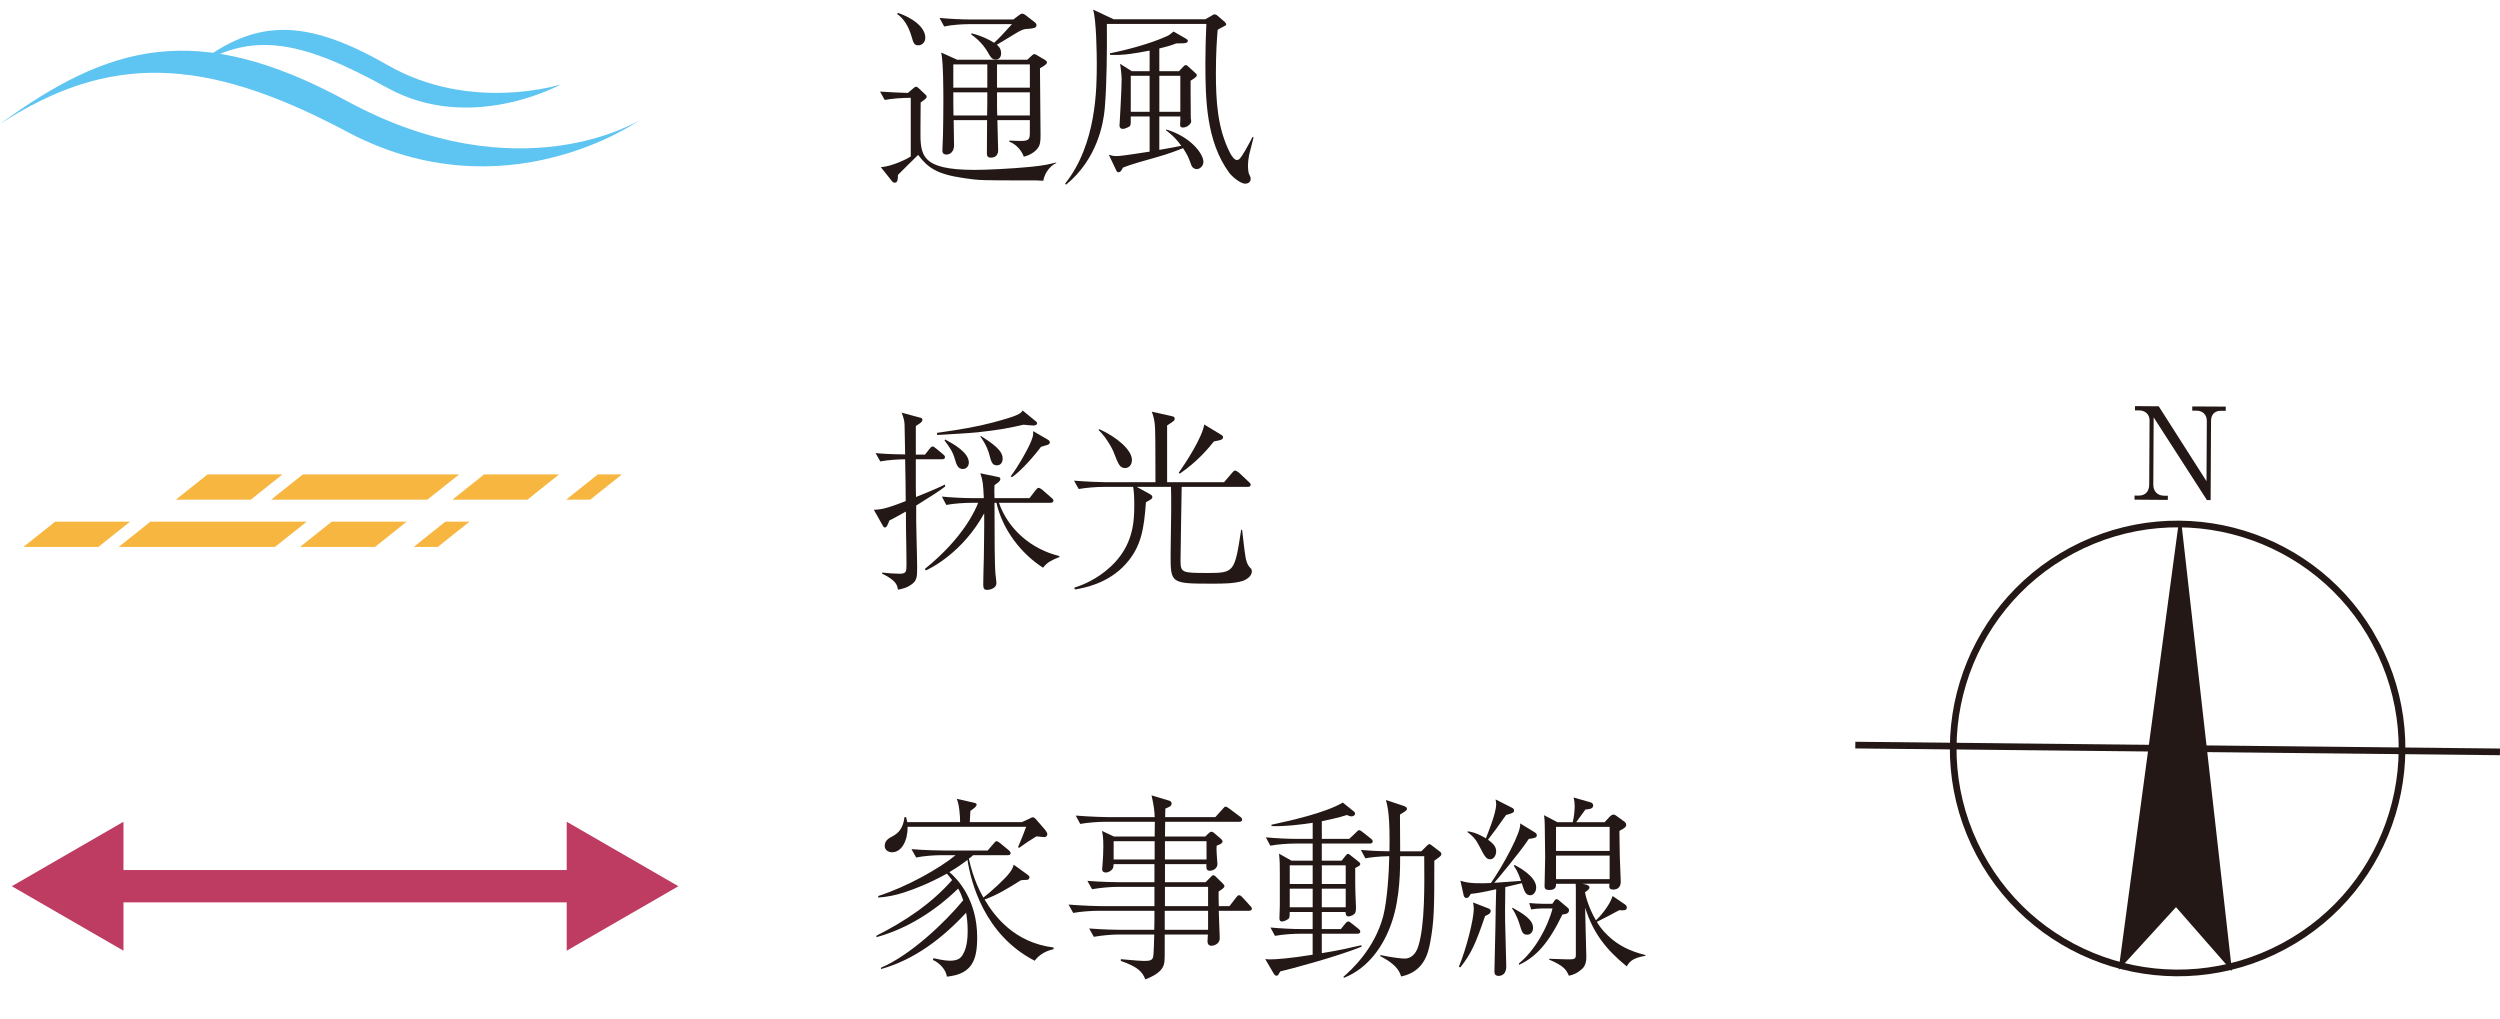 <?xml version="1.0" encoding="UTF-8"?><svg id="_レイヤー_2" xmlns="http://www.w3.org/2000/svg" viewBox="0 0 234.002 95.42"><defs><style>.cls-1{stroke-width:.274px;}.cls-1,.cls-2{stroke:#231815;}.cls-1,.cls-2,.cls-3{fill:none;}.cls-2{stroke-width:.625px;}.cls-4{fill:#5ec4f1;}.cls-5{fill:#be3b62;}.cls-6{fill:#231815;}.cls-7{fill:#f7b63f;}.cls-3{stroke:#be3b62;stroke-width:3.026px;}</style></defs><g id="_レイヤー_6"><path class="cls-6" d="M206.569,46.805l-4.984-7.738-.034,6.288c-.004.624.378,1.044,1.037,1.045h.325s-.002.391-.002.391l-3.119-.022.002-.385.385.006c.588.001.985-.344.989-1.038l.033-5.999c.001-.59-.432-.939-.98-.94l-.385-.002.003-.398,2.219.016,4.473,7.014.029-5.648c.006-.578-.403-.952-.93-.953l-.433-.003.003-.397,3.132.017-.002.393h-.457c-.562-.003-.912.322-.917.945l-.039,7.413-.347-.006Z"/><polygon class="cls-6" points="204.053 49.047 208.731 90.476 203.678 84.704 198.498 90.369 204.053 49.047"/><polygon class="cls-1" points="204.053 49.047 208.731 90.476 203.678 84.704 198.498 90.369 204.053 49.047"/><path class="cls-2" d="M222.361,60.177c-5.45-10.235-18.164-14.114-28.414-8.66-10.234,5.457-14.108,18.18-8.657,28.416,5.454,10.245,18.181,14.122,28.417,8.661,10.232-5.45,14.112-18.18,8.653-28.417Z"/><line class="cls-2" x1="173.659" y1="69.742" x2="233.998" y2="70.376"/><path class="cls-6" d="M97.651,16.919c-.418-.036-.891-.036-1.182-.036-4.583,0-4.747.018-6.293-.218-2.492-.364-3.328-.964-4.238-2.165-.309.291-1.619,1.601-1.892,1.874,0,.309,0,.728-.291.728-.055,0-.164-.018-.236-.109l-1.073-1.346c1.073-.073,2.474-.782,2.801-1v-5.493c-.8,0-1.764.073-2.437.2l-.437-.782c.691.054,2.055.109,2.601.127l.473-.4c.146-.127.218-.182.309-.182.073,0,.164.091.218.127l.6.564c.109.091.164.164.164.236,0,.164-.273.346-.564.546,0,.2,0,.437-.018,2.51-.018,2.419-.018,3.801,5.093,3.801,1.073,0,3.474-.109,5.275-.291,1.273-.127,1.728-.254,2.328-.4l.018.055c-.437.164-1.073.8-1.219,1.655ZM85.956,4.242c-.4,0-.455-.218-.655-.891-.236-.8-.673-1.601-1.328-2.037l.073-.109c1.292.437,2.564,1.31,2.564,2.328,0,.418-.309.709-.655.709ZM96.269,2.696c-.382.018-.564.018-1.546.637-.055.036-1.219.746-1.419.855.164.146.4.345.4.8,0,.346-.164.582-.509.582s-.473-.218-.691-.6c-.382-.691-.927-1.273-1.582-1.728v-.127c1.091.272,1.819.691,2.128.891.382-.346.909-.891,1.673-1.746h-4.02c-.546,0-1.582.055-2.328.218l-.437-.8c.964.091,2.073.146,3.019.146h3.892l.528-.4c.091-.073.2-.146.309-.146s.255.091.291.127l.873.673c.109.091.164.164.164.273,0,.291-.345.309-.746.346ZM97.851,6.061c-.073.073-.309.218-.509.328,0,.891.054,5.22.054,6.202,0,.619-.018.964-.273,1.292-.055.091-.455.582-1.292.782-.255-.691-.837-1.237-1.364-1.401l.018-.109c.528.036.819.036,1.055.036.782,0,.855-.146.855-.818v-1.128h-3.038c0,.418.073,2.565.073,2.801,0,.709-.564.709-.691.709-.364,0-.364-.255-.364-.418,0-.728.018-2.328.018-3.092h-3.128c0,.328.036,1.965.036,2.328,0,.873-.655.892-.691.892-.4,0-.4-.255-.4-.4,0-.4.055-1.037.055-1.418.018-.691.036-2.128.036-3.056,0-1.146,0-3.729-.2-4.674l1.491.673h6.566l.455-.418c.054-.055.127-.109.2-.109.054,0,.146.036.2.072l.8.473c.073.055.182.109.182.218,0,.146-.091.182-.146.236ZM92.413,6.025h-3.183v2.183h3.183v-2.183ZM89.23,8.644c0,.728,0,1.437.018,2.164h3.147c.018-.345.018-1.855.018-2.164h-3.183ZM96.396,6.025h-3.074v2.183h3.074v-2.183ZM96.396,8.644h-3.074c0,1.528,0,1.709.018,2.164h3.056v-2.164Z"/><path class="cls-6" d="M116.899,14.61c-.055.309-.091.673-.091.928s.054.654.073.673c.164.346.182.4.182.545,0,.328-.309.437-.491.437-.509,0-1.31-.728-1.528-1.037-2.146-2.946-2.219-6.857-2.219-10.313,0-1.218.036-2.382.091-3.601h-9.312c.018,2.346,0,5.62-.2,7.93-.127,1.382-.691,4.71-3.619,7.112l-.091-.091c2.965-3.729,2.965-8.967,2.965-11.277,0-.764-.036-4.056-.345-5.02l1.928.91h8.567l.618-.346.091-.073c.091-.018.109-.018.182-.055l.182.073.746.637c.054.073.146.146.146.255,0,.036-.018.072-.2.164-.2.091-.346.182-.6.327-.073.891-.164,2.201-.164,4.02,0,2.601.127,5.22,1.364,7.584.073.127.346.582.582.582.218,0,.309-.055.8-.891.455-.801.564-1.037.673-1.255l.109.018c-.055.291-.4,1.51-.437,1.765ZM112.006,15.829c-.127,0-.4-.073-.509-.4-.291-.8-.328-.873-.764-1.564-.364.146-1.291.528-2.619.892-.8.218-2.401.673-3.001.928-.182.327-.236.437-.418.437-.091,0-.182-.073-.2-.146l-.709-1.492c.236.073.418.127.709.127.546,0,2.455-.328,3.11-.418v-3.292h-1.764v.527c0,.309-.073.382-.164.437-.091.055-.4.2-.564.2-.327,0-.327-.255-.327-.346,0-.055,0-.073.018-.236.036-.673.182-3.183.182-4.111,0-.272-.091-1.146-.146-1.4l1.091.691h1.673v-1.928c-1.437.273-2.419.455-3.71.4v-.146c1.71-.345,3.765-.909,5.238-1.564.273-.109.364-.182.709-.473l1.055.601c.218.127.291.182.291.272,0,.091-.109.182-.218.2-.109.037-.728.037-.873.037-.418.164-.746.273-1.582.473v2.128h1.837l.382-.4c.146-.146.146-.164.273-.164.073,0,.109.018.236.146l.655.6c.091.091.127.109.127.2,0,.164-.382.382-.582.509,0,.345,0,2.11.018,3.528.018.037.037.237.037.291,0,.2-.364.564-.764.564-.273,0-.273-.164-.273-.309.018-.255.036-.637.018-.728h-1.964v3.128c1.019-.164,1.601-.291,2.055-.382-.6-.837-1.164-1.255-1.419-1.437v-.091c2.255.655,3.492,2.256,3.492,3.038,0,.364-.309.673-.636.673ZM107.605,7.098h-1.764v3.365h1.764v-3.365ZM110.479,7.098h-1.964v3.365h1.964v-3.365Z"/><path class="cls-6" d="M85.756,47.32c0,1.364,0,1.982.036,3.11.018.909.055,1.91.055,2.655,0,.873-.018,1.219-.455,1.564-.509.4-1.037.491-1.346.545-.055-.382-.109-.836-1.491-1.51l.018-.091c.4.055,1.237.109,1.619.109.655,0,.655-.2.655-.909,0-.346-.018-2.273-.036-2.783,0-.437-.018-.564-.018-2.128-1.073.601-1.291.709-1.546.837-.146.382-.255.655-.418.655-.109,0-.164-.091-.236-.236l-.8-1.419c.637-.036,1.037-.054,2.983-.818,0-.6,0-.728-.018-1.819-.018-.691-.018-1.4-.037-2.092-.564,0-1.582.055-2.328.2l-.437-.782c.546.055,1.273.109,2.765.127,0-.491-.054-2.383-.054-2.783,0-.291-.091-.673-.273-1.128l1.746.473c.109.036.2.054.2.2,0,.237-.418.437-.618.582v2.674h.855l.418-.527c.109-.146.2-.236.291-.236.109,0,.255.127.345.2l.637.527c.091.073.182.146.182.272,0,.164-.146.2-.273.2h-2.456v2.601q0,.4.018.928c1.728-.691,2.146-.891,2.71-1.164l.018.182c-.509.4-1.273.891-2.71,1.783ZM97.633,53.14c-2.001-1.273-3.783-3.511-4.365-6.075h-.182c0,.691.018,3.729.018,4.347.018.764.018,1.637.073,2.328.018.146.091.728.091.836,0,.455-.528.637-.891.637-.237,0-.345-.109-.345-.473,0-.673.036-1.765.054-2.438,0-.473.054-3.056.036-4.256-2.001,3.656-5.02,5.166-5.475,5.347l-.073-.146c3.656-2.946,4.765-5.62,4.983-6.184h-.636c-.564,0-1.601.055-2.346.2l-.418-.782c1,.091,2.019.146,3.019.146h.909c-.054-1.291-.091-1.637-.327-2.328l1.655.346c.127.018.218.055.218.2,0,.164-.127.272-.546.563-.018.219-.018.855,0,1.219h3.274l.564-.728c.109-.127.182-.236.291-.236s.273.127.346.182l.855.746c.109.091.182.146.182.272,0,.164-.146.2-.273.2h-4.82c.837,2.419,2.965,4.329,5.657,4.984v.091c-.655.273-1.128.455-1.528,1ZM96.705,39.826c-.2,0-.509-.037-.909-.073-1.255.291-2.274.491-4.274.709-.6.073-3.256.219-3.802.255l-.018-.2c2.274-.327,3.692-.563,5.275-.982,2.383-.637,2.546-.819,2.746-1.11l1.219,1c.091.073.127.091.127.182,0,.218-.273.218-.364.218ZM90.121,43.9c-.473,0-.6-.437-.746-.928-.2-.728-.527-1.146-.964-1.746l.055-.091c.782.418,2.219,1.218,2.219,2.165,0,.291-.2.6-.564.6ZM93.304,43.555c-.437,0-.527-.328-.728-1.091-.018-.091-.218-.782-.818-1.619l.055-.037c1.146.728,2.037,1.364,2.037,2.11,0,.364-.182.637-.546.637ZM97.978,41.663c-.091.037-.473.127-.546.164-.582.8-1.874,2.273-2.71,2.837l-.127-.073c.746-.982,1.437-2.273,1.691-2.783.4-.836.437-1.055.418-1.455l1.346.782c.109.073.218.127.218.273,0,.164-.2.236-.291.254Z"/><path class="cls-6" d="M116.317,54.377c-.818.254-1.892.254-2.855.254-3.893,0-3.893-.018-3.893-2.746,0-.655.055-3.547.055-4.129,0-1.055,0-1.837-.018-2.183h-3.201l1.219.673c.109.055.237.146.237.273,0,.091-.037.146-.127.218-.164.091-.273.164-.473.272-.182,2.51-.437,4.147-1.873,5.766-1.655,1.855-3.929,2.255-4.766,2.401l-.073-.164c.655-.218,2.055-.709,3.419-1.982,2.092-1.946,2.201-4.165,2.201-5.729,0-1-.054-1.437-.109-1.728h-2.765c-.637,0-1.637.073-2.328.2l-.437-.782c1.364.109,2.692.146,3.019.146h4.602c0-4.056-.018-4.511-.037-5.075-.036-.691-.146-1.127-.309-1.528l1.801.4c.218.054.345.072.345.254s-.036.182-.709.637v5.311h5.329l.746-.873c.182-.2.2-.218.291-.218s.291.146.346.182l.928.873c.109.091.182.164.182.273,0,.164-.146.2-.273.2h-6.184c-.018,1.418-.109,5.838-.109,6.894,0,1.146.146,1.164,2.564,1.164,2.474,0,2.51-.109,3.11-4.038h.091c.091.728.2,1.874.328,2.601.018.127.127.691.473,1,.091.072.109.2.109.291,0,.455-.528.782-.855.891ZM105.313,43.809c-.491,0-.619-.309-1.091-1.527-.127-.328-.473-.91-.819-1.383-.218-.291-.4-.473-.582-.654l.073-.073c1.673.746,3.056,1.965,3.056,2.874,0,.455-.273.764-.636.764ZM114.207,41.19c-.164.055-.309.073-.582.127-.491.619-1.564,1.91-3.201,3.02l-.091-.091c.618-.873,2.201-3.292,2.383-4.511l1.473.892c.254.146.291.2.291.291,0,.164-.127.236-.273.272Z"/><path class="cls-6" d="M96.849,89.925c-4.711-2.419-5.966-7.33-6.293-9.44-.473.364-.927.691-1.692,1.146.782.655,2.601,2.601,2.601,6.111,0,2.092-.455,3.438-2.837,3.674-.073-.654-.728-1.328-1.31-1.564l.055-.164c.418.091,1.037.236,1.546.236.346,0,.764-.055,1.019-.327.582-.637.637-1.837.637-2.456,0-.855-.091-1.382-.146-1.71-2.201,2.383-4.838,4.402-7.967,5.275v-.127c2.71-1.146,5.966-4.202,7.694-6.312-.2-.618-.364-.909-.473-1.091-2.164,2.092-4.747,3.747-7.657,4.547l.018-.146c2.637-1.328,5.129-2.983,7.075-5.202-.237-.309-.346-.437-.491-.6-1.619.891-2.947,1.419-4.02,1.764-.782.255-1.583.418-2.401.473v-.146c2.728-.873,5.784-2.619,7.239-3.82h-1.364c-.636,0-1.637.073-2.328.218l-.437-.782c1.364.109,2.692.127,3.019.127h4.111l.546-.636c.146-.182.2-.237.291-.237s.273.127.327.182l.8.655c.091.091.182.164.182.291,0,.164-.164.182-.273.182h-3.237c-.164.164-.237.218-.4.328.455,2.037,1.11,3.183,1.364,3.638.655-.491,2.092-1.801,2.474-2.347.255-.345.291-.491.364-.728l1.164.837c.164.127.309.2.309.327,0,.037,0,.219-.218.255-.091,0-.509.018-.582.036-1.219.764-2.219,1.383-3.401,1.801.927,1.564,2.783,4.038,6.457,4.493v.164c-.618.127-1.291.437-1.764,1.073ZM97.74,78.357c-.091,0-.618-.055-.728-.073-.127.091-.728.437-.836.527-.127.091-.673.473-.782.546l-.109-.055c.237-.546.655-1.583.764-1.91h-11.095c.018,1.255-.546,2.382-1.455,2.382-.291,0-.691-.164-.691-.6s.327-.673.491-.764c.618-.328,1.2-.637,1.364-1.928h.146c.054.236.073.291.109.473h4.947c0-.619-.073-1.619-.309-2.183l1.528.345c.182.037.327.073.327.2,0,.164-.236.346-.582.582-.036.746-.054.818-.054,1.055h4.875l.709-.328c.218-.127.255-.127.309-.127.127,0,.255.127.327.218l.837.964c.073.091.2.273.2.4,0,.055-.036.273-.291.273Z"/><path class="cls-6" d="M116.897,85.251h-2.819c0,.4.091,2.183.091,2.546,0,.637-.655.728-.782.728-.328,0-.364-.291-.364-.418,0-.073.036-.527.036-.637h-4.038c0,2.055,0,2.292-.037,2.601-.073.655-.636,1.164-1.782,1.601-.273-.728-.728-1.182-2.292-1.728v-.164c1.328.127,1.946.164,2.183.164.564,0,.764-.073.837-.364.073-.254.091-1.709.109-2.11h-3.328c-.636,0-1.655.091-2.328.218l-.437-.782c1.364.109,2.692.127,3.019.127h3.074c.018-.509.018-1.182.018-1.782h-5.275c-.637,0-1.637.073-2.328.2l-.437-.782c1.364.109,2.692.146,3.019.146h5.02v-1.801h-3.51c-.636,0-1.637.091-2.328.218l-.437-.782c1.364.109,2.692.127,3.02.127h3.256v-1.691h-3.82c-.018.254-.036.327-.073.4-.127.218-.418.382-.655.382-.218,0-.346-.091-.346-.327,0-.109.055-.6.055-.709.018-.291.055-.728.055-1.346,0-.946-.055-1.164-.127-1.51l1.128.527h3.802c0-.218.018-1.182.018-1.382h-4.638c-.636,0-1.655.073-2.346.2l-.418-.782c1.364.109,2.674.146,3.02.146h4.365c0-.455-.073-1.091-.291-2.037l1.637.491c.073.018.237.073.237.273,0,.236-.182.309-.582.473-.018.382-.018.437-.018.8h4.693l.691-.764c.182-.2.2-.218.273-.218s.146.036.346.182l1.019.764c.073.036.182.146.182.272,0,.164-.146.2-.273.2h-6.93c0,.218-.018,1.201-.018,1.382h3.765l.327-.309c.091-.091.164-.146.255-.146.054,0,.146.036.218.091l.655.564c.164.146.164.218.164.254,0,.164-.164.255-.546.4-.018.218-.018.255,0,.691,0,.164.073.982.073,1.019,0,.455-.455.636-.709.636-.346,0-.328-.236-.328-.618h-3.874v1.691h3.801l.437-.437c.182-.182.2-.218.273-.218.127,0,.273.146.309.2l.564.545c.109.109.182.2.182.273,0,.109-.073.2-.546.509,0,.218,0,1.164.018,1.364h1l.618-.8c.146-.182.182-.218.273-.218.127,0,.2.073.309.182l.728.8c.164.164.164.218.164.273,0,.164-.146.2-.273.2ZM108.076,78.739h-3.838v1.71h3.838v-1.71ZM113.077,85.251h-4.056v1.782h4.056v-1.782ZM112.932,78.739h-3.892v1.71h3.892v-1.71ZM113.077,83.014h-4.038v1.801h4.038v-1.801Z"/><path class="cls-6" d="M128.197,78.958h-4.475v1.601h1.855l.382-.473c.055-.073.146-.164.218-.164s.109.037.2.109l.764.6c.091.073.182.146.182.237,0,.091-.073.164-.146.2-.055.037-.218.109-.328.182,0,1.382,0,1.892.018,2.273,0,.164.054,1.4.054,1.437,0,.437-.073.545-.236.655-.182.109-.364.164-.455.164-.273,0-.273-.273-.291-.418h-2.219v1.601h1.783l.4-.491c.109-.146.2-.218.291-.218s.182.054.328.182l.618.491c.091.073.182.146.182.272,0,.164-.146.2-.273.2h-3.329v1.819c1.692-.273,2.583-.491,3.71-.746v.146c-2.437.982-6.821,2.128-7.603,2.31-.073.127-.109.218-.164.291s-.091.109-.182.109c-.109,0-.182-.073-.273-.218l-.782-1.346c.127.018.218.036.418.036.6,0,1.892-.091,4.02-.437v-1.964h-1.182c-.564,0-1.601.055-2.346.2l-.418-.782c1,.091,2.019.146,3.02.146h.927v-1.601h-2.146c0,.4-.018.546-.109.637-.146.109-.418.255-.618.255-.236,0-.236-.219-.236-.328,0-.182.036-1,.036-1.164v-2.965c0-.909,0-1.127-.073-1.892l1.164.655h1.983v-1.601h-1.619c-.564,0-1.601.055-2.346.2l-.418-.782c1,.091,2.001.146,3.02.146h1.364v-1.51c-1.128.182-2.728.364-3.856.31v-.127c1.764-.382,5.002-1.091,6.675-2.074l1.019.819c.073.054.127.109.127.218,0,.146-.146.254-.327.254-.146,0-.237-.036-.437-.127-.782.255-1.564.418-2.346.582v1.655h2.565l.636-.6c.109-.109.2-.218.291-.218s.218.091.328.182l.764.601c.073.055.182.146.182.272,0,.164-.164.2-.291.2ZM122.867,80.995h-2.146v1.746h2.146v-1.746ZM122.867,83.177h-2.146v1.746h2.146v-1.746ZM125.96,80.995h-2.237v1.746h2.237v-1.746ZM125.96,83.177h-2.237v1.746h2.237v-1.746ZM134.253,80.558c0,4.365,0,5.62-.4,7.73-.164.8-.509,2.673-2.71,3.11-.182-.691-.728-1.273-1.964-1.91l.037-.091c1.109.236,1.982.327,2.292.327.437,0,1-.309,1.255-1.182.618-2.037.564-5.584.546-8.403h-2.255c0,1.091.018,3.819-.764,6.129-.764,2.292-2.237,4.365-4.492,5.256l-.055-.091c.746-.655,2.91-2.601,3.729-5.693.364-1.382.546-4.128.564-5.602-.964.018-1.764.109-2.237.2l-.418-.782c.437.036,1.31.109,2.674.127.055-3.237-.146-4.092-.327-4.802l1.637.546c.164.055.328.146.328.272s-.109.2-.218.273c-.2.127-.291.182-.437.273,0,.146.018,3.038.018,3.438h1.982l.473-.473c.091-.091.2-.2.273-.2s.182.073.237.127l.691.527c.109.073.2.146.2.273,0,.164-.127.254-.655.618Z"/><path class="cls-6" d="M139.005,85.742c-.891,2.619-1.31,3.529-2.31,4.802l-.146-.054c.691-1.637,1.4-4.457,1.4-5.438,0-.164-.036-.418-.073-.582l1.455.564c.127.055.2.127.2.236,0,.236-.218.327-.527.473ZM143.098,78.521c-.964,1.455-3.11,3.965-3.238,4.111.255-.018,2.055-.146,2.51-.182-.291-.854-.527-1.2-.673-1.4l.073-.091c.4.218,2.019,1.073,2.019,2.11,0,.382-.237.728-.546.728-.455,0-.564-.364-.8-1.128l-1.546.364c-.037,1.801-.018,2.656-.018,3.146.018.655.109,4.111.109,4.293,0,.691-.418.873-.709.873-.4,0-.4-.291-.4-.418,0-.655.091-3.474.091-4.056s.055-3.11.073-3.638c-1.109.255-1.819.382-2.383.437-.164.291-.236.382-.4.382-.073,0-.218-.055-.255-.218l-.309-1.4c.818.291,1.892.254,2.855.218,1.128-1.619,2.91-4.875,2.729-5.584l1.4.855c.146.091.164.182.164.273,0,.2-.182.254-.746.327ZM140.97,76.284c-.873,1.237-1.164,1.637-1.692,2.31.382.291.764.582.764,1.091,0,.364-.218.746-.564.746s-.509-.255-.927-1.073c-.345-.655-.528-.982-1.2-1.474l.036-.072c.255.036.782.109,1.692.654.164-.418.964-2.346.964-3.183,0-.127-.036-.328-.055-.455l1.546.782c.109.055.182.127.182.255,0,.182-.127.254-.746.418ZM142.952,87.488c-.418,0-.491-.218-.728-1-.036-.127-.291-.91-.691-1.455l.036-.073c1.037.582,1.928,1.127,1.928,1.892,0,.309-.182.636-.546.636ZM146.244,85.596c-1.328,2.747-2.492,3.983-4.056,4.711l-.018-.127c1.473-1.183,2.692-3.365,3.147-5.147h-1c-.291,0-.709.036-1,.091l-.182-.6c.327.036,1.019.073,1.291.073h.873l.2-.291c.055-.091.127-.146.2-.146.091,0,.164.073.218.109l.818.691c.091.073.127.146.127.236,0,.328-.364.382-.619.4ZM152.265,90.453c-1.91-1.546-3.146-3.11-3.892-5.493,0,.309.018.655.018.964.018.582.091,3.62.091,3.674,0,.764-.327,1.055-.527,1.2-.237.2-.582.437-1.11.527-.218-.491-.382-.891-1.855-1.51l.036-.072c.345.018,1.528.054,1.692.054.564,0,.782,0,.782-.382v-5.82c0-.655,0-.728-.018-.873h-1.837c0,.2.018.582-.618.582-.437,0-.455-.2-.455-.364,0-.418.055-2.31.055-2.692,0-.473-.036-2.51-.036-2.928,0-.273-.018-.709-.073-1.019l1.255.655h1.437c.127-.509.182-1.164.182-1.492,0-.272-.036-.6-.109-.818l1.601.455c.164.055.237.164.237.291,0,.309-.328.346-.728.382-.127.182-.728,1.019-.855,1.182h2.656l.509-.546c.073-.073.2-.164.309-.164s.2.055.273.109l.746.545c.109.073.182.182.182.309,0,.218-.236.346-.636.564,0,.182.036,2.31.036,2.365.018.382.091,2.146.091,2.382,0,.546-.327.746-.709.746-.327,0-.418-.164-.345-.545h-2.51l.309.073c.2.055.327.164.327.255,0,.182-.218.345-.418.455,0,.127.273,1.364,1.019,2.637.309-.255,1.292-1.364,1.564-2.273l1.146.782c.146.091.182.182.182.327,0,.236-.291.255-.709.218-.691.382-1.4.746-2.092,1.091.146.255.455.746,1.037,1.292,1,.946,2.073,1.455,3.51,1.819v.073c-1.273.182-1.546.636-1.746.982ZM150.664,77.394h-5.02v2.255h5.02v-2.255ZM150.664,80.085h-5.02v2.201h5.02v-2.201Z"/><line class="cls-3" x1="9.79" y1="82.95" x2="54.812" y2="82.95"/><polygon class="cls-5" points="11.556 88.985 1.105 82.951 11.556 76.916 11.556 88.985"/><polygon class="cls-5" points="53.045 88.985 63.497 82.951 53.045 76.916 53.045 88.985"/><polygon class="cls-7" points="14.082 48.826 28.714 48.826 25.729 51.195 11.108 51.195 14.082 48.826"/><polygon class="cls-7" points="5.164 48.826 12.173 48.826 9.203 51.195 2.189 51.195 5.164 48.826"/><polygon class="cls-7" points="31.049 48.826 38.062 48.826 35.1 51.195 28.079 51.195 31.049 48.826"/><polygon class="cls-7" points="41.686 48.826 43.945 48.826 40.973 51.195 38.723 51.195 41.686 48.826"/><polygon class="cls-7" points="28.348 44.403 42.981 44.403 39.996 46.772 25.375 46.772 28.348 44.403"/><polygon class="cls-7" points="19.431 44.403 26.439 44.403 23.47 46.772 16.455 46.772 19.431 44.403"/><polygon class="cls-7" points="45.315 44.403 52.329 44.403 49.367 46.772 42.346 46.772 45.315 44.403"/><polygon class="cls-7" points="55.953 44.403 58.212 44.403 55.239 46.772 52.989 46.772 55.953 44.403"/><path class="cls-4" d="M0,11.603C10.133,4.224,18.319,1.771,32.422,9.432c16.258,8.834,27.452,1.812,27.452,1.812,0,0-12.586,8.971-27.409,1.079C19.059,5.182,10.133,5.019,0,11.603"/><path class="cls-4" d="M17.048,7.163c6.073-5.27,10.76-5.934,19.216-1.077,7.809,4.498,16.237,1.815,16.237,1.815,0,0-8.403,4.65-16.234.327-8.054-4.427-13.153-5.774-19.22-1.065"/></g></svg>